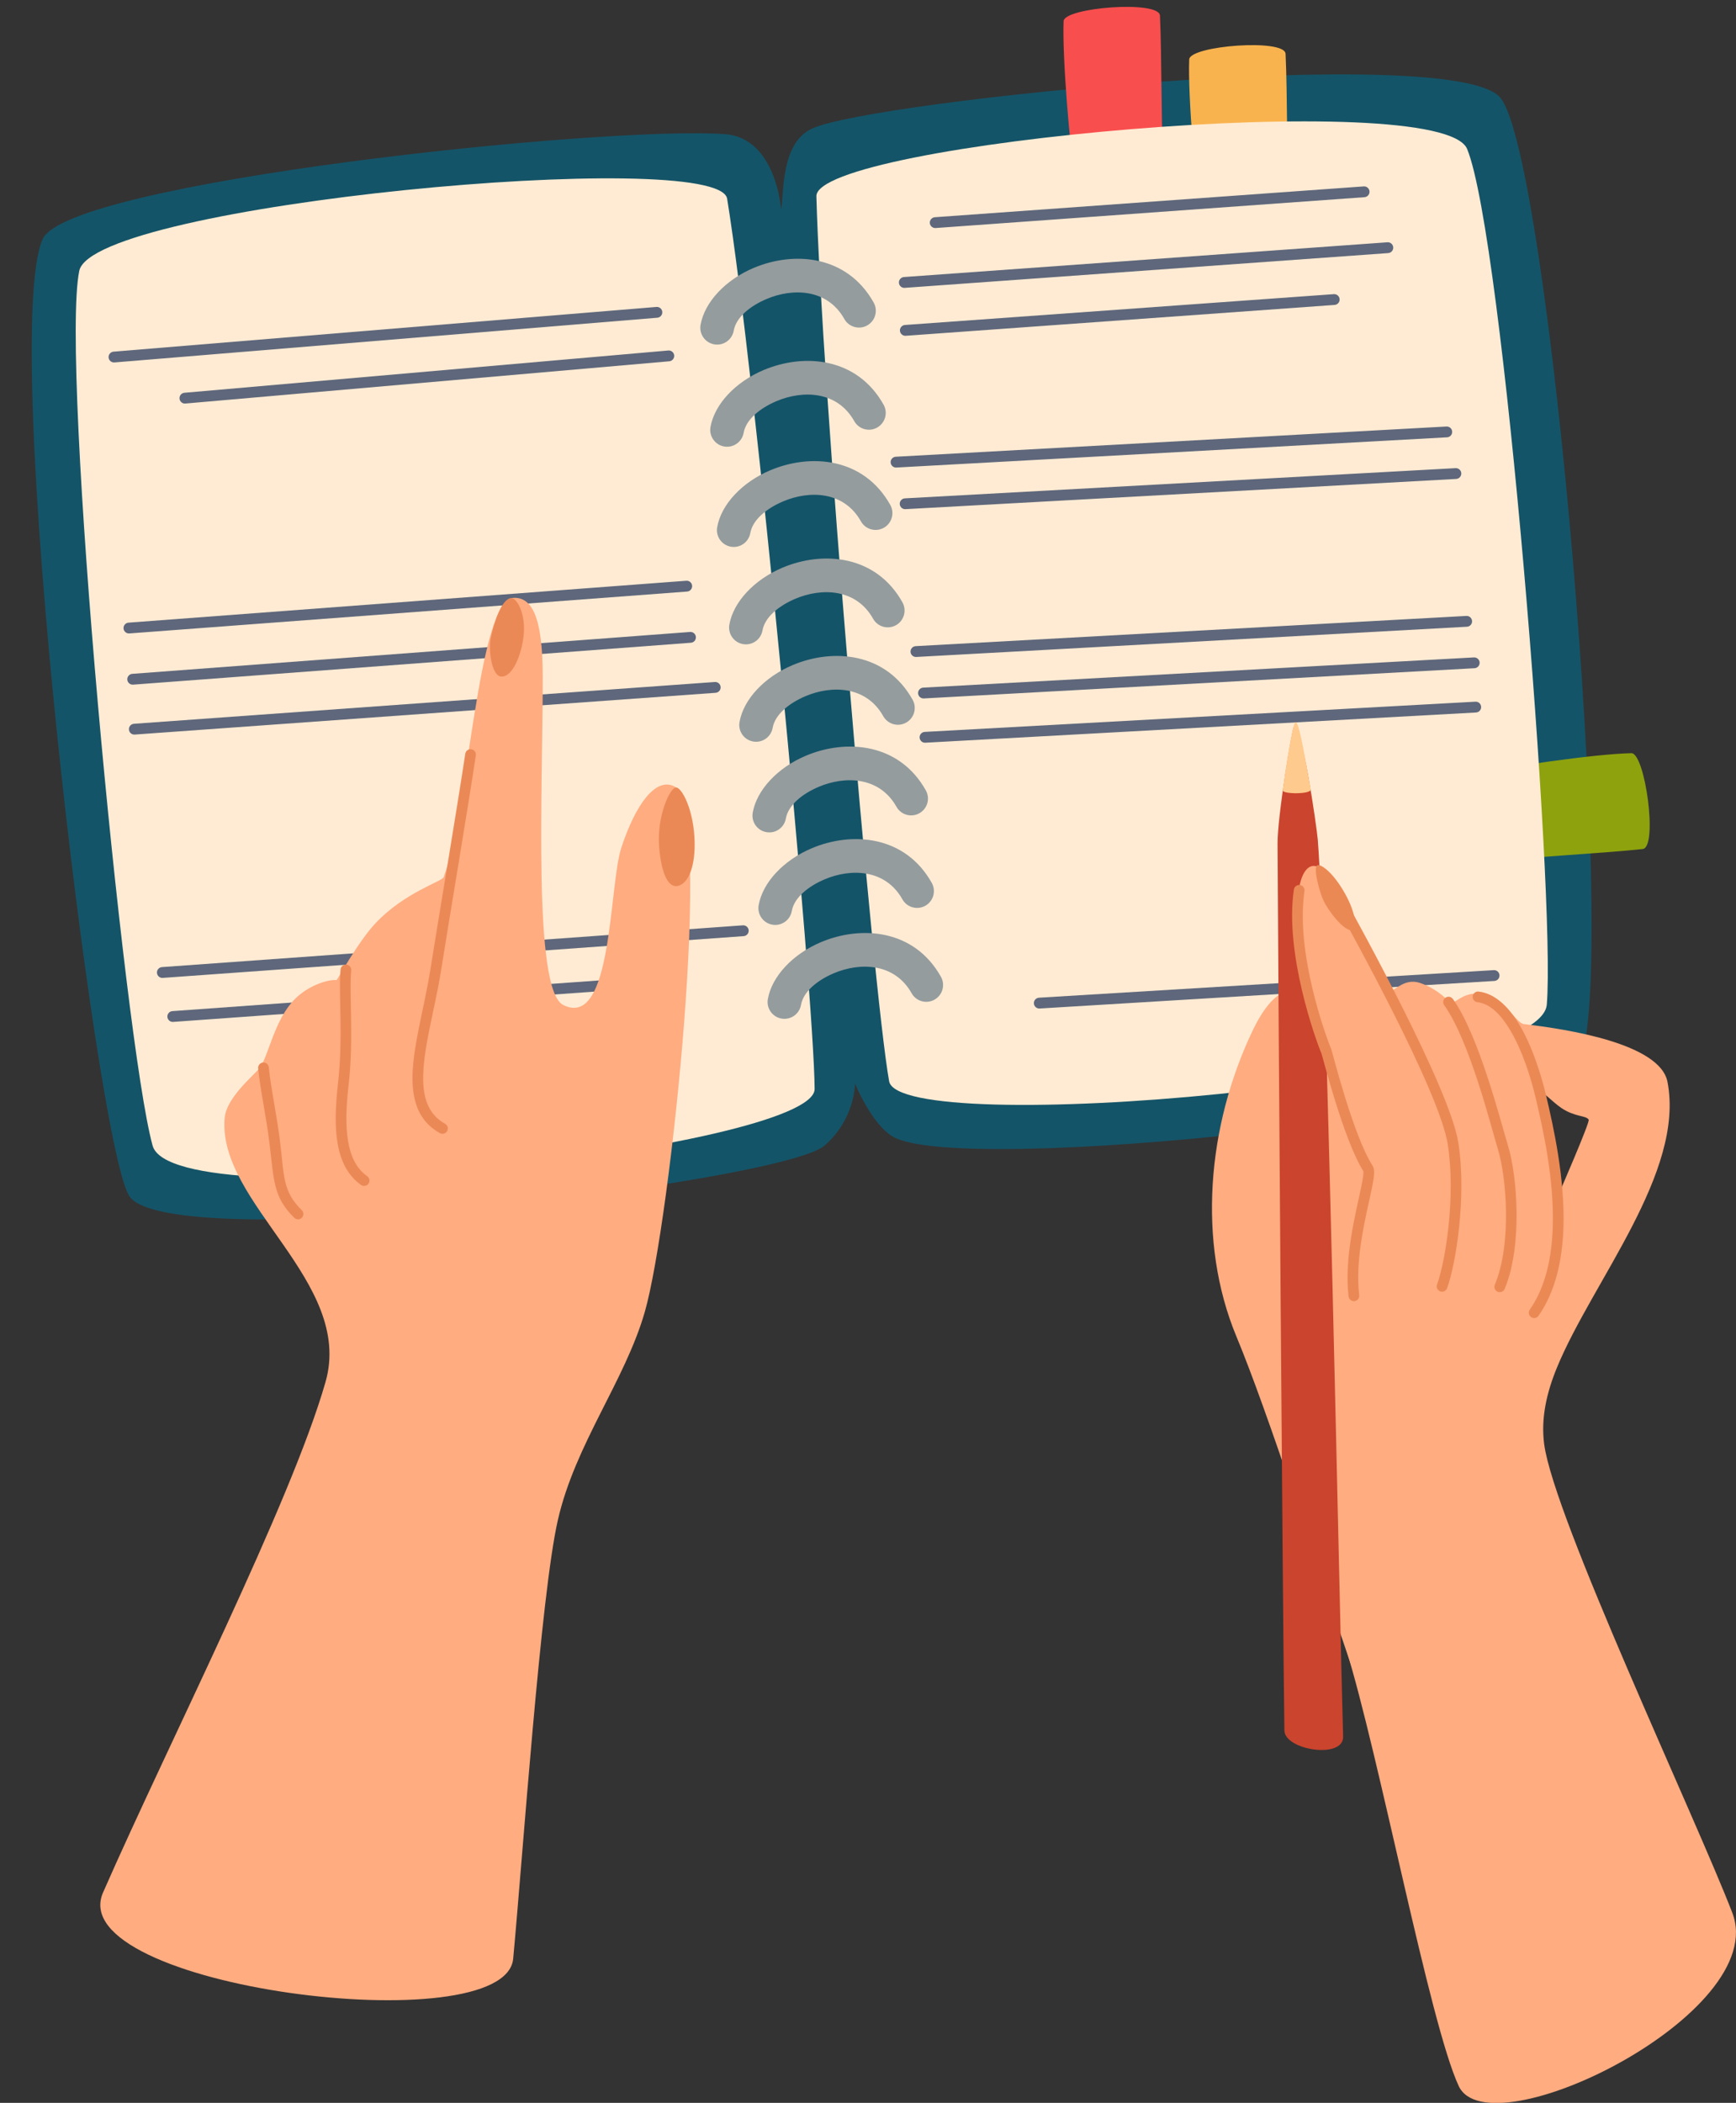 <?xml version="1.0" encoding="UTF-8"?>
<!DOCTYPE svg PUBLIC '-//W3C//DTD SVG 1.0//EN'
          'http://www.w3.org/TR/2001/REC-SVG-20010904/DTD/svg10.dtd'>
<svg height="490.5" preserveAspectRatio="xMidYMid meet" version="1.0" viewBox="-7.4 -1.6 405.0 490.5" width="405.0" xmlns="http://www.w3.org/2000/svg" xmlns:xlink="http://www.w3.org/1999/xlink" zoomAndPan="magnify"
><rect x="-7.4" y="-1.6" width="405.0" height="490.5" fill="#333333" stroke="none"/><defs
  ><clipPath id="a"
    ><path d="M 295 200 L 397.59 200 L 397.59 488.941 L 295 488.941 Z M 295 200"
    /></clipPath
  ></defs
  ><g
  ><g
    ><path d="M 174.828 47.262 C 175.535 43.879 174.621 31.895 181.969 28.422 C 195.891 21.848 331.434 8.168 342.582 21.148 C 354.051 34.504 369.957 220.266 361.555 244.66 C 357.047 257.754 216.277 272.941 200.797 263.469 C 195.828 260.43 192.07 251.141 192.07 251.141 C 192.07 251.141 192.117 259.406 184.949 265.625 C 174.938 274.312 30.789 291.891 22.621 277.168 C 14.617 262.742 -7.434 77.055 2.543 54.188 C 8.344 40.891 133.031 27.699 161.648 29.684 C 173.703 30.516 174.828 47.262 174.828 47.262" fill="#145468" fill-rule="evenodd"
    /></g
    ><g
    ><path d="M 243.402 40.281 C 242.242 33.168 240.395 11.918 240.734 3.34 C 240.863 0.125 263.02 -1.582 263.207 2.023 C 263.652 10.473 263.5 31.539 264.098 39.414 L 243.402 40.281" fill="#f94e4e" fill-rule="evenodd"
    /></g
    ><g
    ><path d="M 272.711 49.203 C 271.547 42.09 269.699 20.84 270.039 12.262 C 270.168 9.047 292.324 7.344 292.516 10.945 C 292.957 19.395 292.805 40.461 293.402 48.336 L 272.711 49.203" fill="#f9b34e" fill-rule="evenodd"
    /></g
    ><g
    ><path d="M 336.469 178.957 C 343.5 177.371 364.602 174.258 373.188 174.082 C 376.402 174.02 379.43 196.035 375.844 196.438 C 367.438 197.387 346.398 198.492 338.57 199.559 L 336.469 178.957" fill="#8ea20d" fill-rule="evenodd"
    /></g
    ><g
    ><path d="M 182.648 252.41 C 182.52 230.191 168.793 85.23 162.238 44.75 C 160.258 32.516 14.301 46.016 11.094 61.57 C 6.613 83.305 21.441 241 28.199 265.617 C 33.074 283.375 182.73 266.246 182.648 252.41" fill="#ffebd3" fill-rule="evenodd"
    /></g
    ><g
    ><path d="M 200.027 250.605 C 196.137 228.73 184.105 85.18 183.062 44.184 C 182.746 31.797 328.852 18.465 334.879 33.16 C 343.301 53.691 355.551 207.281 353.461 232.727 C 351.953 251.078 202.414 263.996 200.027 250.605" fill="#ffebd3" fill-rule="evenodd"
    /></g
    ><g
    ><path d="M 163.77 75.543 C 164.328 72.402 167.613 69.762 171.453 68.137 C 177.523 65.566 185.594 65.703 189.574 72.805 C 190.633 74.695 193.027 75.367 194.914 74.309 C 196.805 73.25 197.48 70.855 196.422 68.969 C 190.215 57.898 177.852 56.902 168.391 60.91 C 161.871 63.672 156.988 68.836 156.039 74.168 C 155.66 76.301 157.086 78.34 159.219 78.719 C 161.352 79.098 163.391 77.676 163.77 75.543" fill="#949c9e" fill-rule="evenodd"
    /></g
    ><g
    ><path d="M 166.086 99.367 C 166.641 96.227 169.93 93.59 173.766 91.965 C 179.84 89.395 187.906 89.527 191.891 96.629 C 192.949 98.52 195.344 99.191 197.23 98.133 C 199.121 97.074 199.793 94.68 198.734 92.793 C 192.531 81.723 180.168 80.73 170.707 84.734 C 164.188 87.496 159.305 92.66 158.355 97.992 C 157.977 100.125 159.402 102.164 161.531 102.547 C 163.664 102.922 165.703 101.5 166.086 99.367" fill="#949c9e" fill-rule="evenodd"
    /></g
    ><g
    ><path d="M 167.641 122.742 C 168.199 119.602 171.488 116.965 175.324 115.34 C 181.398 112.77 189.465 112.902 193.449 120.008 C 194.508 121.895 196.902 122.57 198.789 121.508 C 200.68 120.449 201.352 118.059 200.293 116.168 C 194.09 105.102 181.727 104.105 172.266 108.109 C 165.746 110.871 160.863 116.035 159.914 121.367 C 159.535 123.504 160.961 125.539 163.094 125.922 C 165.223 126.301 167.266 124.875 167.641 122.742" fill="#949c9e" fill-rule="evenodd"
    /></g
    ><g
    ><path d="M 170.48 145.465 C 171.039 142.324 174.328 139.684 178.164 138.059 C 184.238 135.488 192.305 135.625 196.289 142.727 C 197.348 144.617 199.738 145.289 201.629 144.23 C 203.52 143.172 204.191 140.777 203.133 138.887 C 196.93 127.82 184.566 126.824 175.105 130.832 C 168.586 133.594 163.703 138.758 162.754 144.09 C 162.375 146.223 163.801 148.262 165.934 148.641 C 168.062 149.02 170.102 147.598 170.48 145.465" fill="#949c9e" fill-rule="evenodd"
    /></g
    ><g
    ><path d="M 172.852 168.188 C 173.41 165.047 176.699 162.406 180.535 160.781 C 186.605 158.211 194.676 158.348 198.656 165.449 C 199.719 167.34 202.109 168.012 204 166.953 C 205.891 165.895 206.562 163.5 205.504 161.609 C 199.301 150.543 186.938 149.551 177.477 153.555 C 170.957 156.316 166.074 161.48 165.125 166.812 C 164.746 168.945 166.172 170.984 168.305 171.363 C 170.434 171.742 172.473 170.32 172.852 168.188" fill="#949c9e" fill-rule="evenodd"
    /></g
    ><g
    ><path d="M 175.938 189.328 C 176.492 186.188 179.781 183.551 183.617 181.926 C 189.691 179.355 197.762 179.488 201.742 186.59 C 202.801 188.48 205.195 189.152 207.082 188.094 C 208.973 187.035 209.645 184.641 208.586 182.754 C 202.383 171.684 190.02 170.691 180.559 174.695 C 174.039 177.457 169.156 182.621 168.207 187.953 C 167.828 190.09 169.254 192.129 171.387 192.504 C 173.52 192.887 175.559 191.461 175.938 189.328" fill="#949c9e" fill-rule="evenodd"
    /></g
    ><g
    ><path d="M 177.32 210.91 C 177.879 207.77 181.164 205.129 185.004 203.504 C 191.074 200.934 199.145 201.07 203.125 208.172 C 204.184 210.062 206.578 210.734 208.469 209.676 C 210.355 208.617 211.031 206.223 209.973 204.332 C 203.766 193.266 191.402 192.27 181.941 196.277 C 175.426 199.035 170.539 204.203 169.59 209.535 C 169.211 211.668 170.637 213.707 172.77 214.086 C 174.902 214.465 176.941 213.039 177.32 210.91" fill="#949c9e" fill-rule="evenodd"
    /></g
    ><g
    ><path d="M 179.465 232.812 C 180.02 229.672 183.309 227.035 187.145 225.406 C 193.219 222.84 201.285 222.973 205.27 230.074 C 206.328 231.965 208.723 232.637 210.609 231.578 C 212.5 230.52 213.176 228.125 212.113 226.238 C 205.91 215.168 193.547 214.176 184.086 218.18 C 177.566 220.941 172.684 226.105 171.734 231.438 C 171.355 233.57 172.781 235.609 174.914 235.988 C 177.047 236.367 179.086 234.945 179.465 232.812" fill="#949c9e" fill-rule="evenodd"
    /></g
    ><g
    ><path d="M 19.293 82.941 C 61.516 79.465 103.734 75.988 145.953 72.512 C 146.648 72.453 147.164 71.844 147.105 71.148 C 147.051 70.457 146.441 69.938 145.746 69.996 L 19.086 80.426 C 18.395 80.484 17.875 81.094 17.934 81.785 C 17.988 82.48 18.598 82.996 19.293 82.941" fill="#5e677b" fill-rule="evenodd"
    /></g
    ><g
    ><path d="M 35.848 92.527 C 73.477 89.242 111.105 85.957 148.734 82.672 C 149.43 82.609 149.941 81.996 149.883 81.305 C 149.82 80.609 149.207 80.094 148.516 80.156 C 110.887 83.441 73.258 86.727 35.629 90.016 C 34.934 90.074 34.418 90.688 34.48 91.383 C 34.539 92.074 35.152 92.59 35.848 92.527" fill="#5e677b" fill-rule="evenodd"
    /></g
    ><g
    ><path d="M 22.773 146.152 C 66.152 142.895 109.527 139.637 152.906 136.383 C 153.602 136.328 154.121 135.723 154.07 135.027 C 154.02 134.336 153.41 133.812 152.719 133.863 L 22.586 143.637 C 21.891 143.688 21.367 144.293 21.418 144.988 C 21.473 145.684 22.078 146.203 22.773 146.152" fill="#5e677b" fill-rule="evenodd"
    /></g
    ><g
    ><path d="M 23.652 158.098 C 67.027 154.84 110.406 151.582 153.781 148.324 C 154.477 148.273 155 147.668 154.945 146.973 C 154.895 146.277 154.289 145.758 153.594 145.809 C 110.219 149.066 66.84 152.324 23.461 155.578 C 22.766 155.633 22.246 156.238 22.297 156.934 C 22.348 157.629 22.957 158.148 23.652 158.098" fill="#5e677b" fill-rule="evenodd"
    /></g
    ><g
    ><path d="M 24.027 169.742 C 69.203 166.492 114.379 163.246 159.551 160 C 160.246 159.949 160.77 159.344 160.719 158.648 C 160.672 157.953 160.066 157.434 159.371 157.48 C 114.195 160.73 69.02 163.977 23.848 167.227 C 23.152 167.273 22.629 167.879 22.68 168.574 C 22.727 169.27 23.332 169.793 24.027 169.742" fill="#5e677b" fill-rule="evenodd"
    /></g
    ><g
    ><path d="M 30.57 226.5 C 75.742 223.25 120.918 220.004 166.094 216.758 C 166.785 216.707 167.312 216.102 167.262 215.406 C 167.211 214.711 166.605 214.188 165.91 214.238 C 120.738 217.484 75.562 220.734 30.387 223.98 C 29.691 224.031 29.168 224.637 29.219 225.328 C 29.27 226.027 29.875 226.551 30.57 226.5" fill="#5e677b" fill-rule="evenodd"
    /></g
    ><g
    ><path d="M 32.996 236.766 C 70.598 234.062 108.199 231.359 145.797 228.656 C 146.492 228.609 147.016 228.004 146.965 227.309 C 146.914 226.613 146.312 226.09 145.617 226.141 C 108.016 228.844 70.418 231.547 32.816 234.25 C 32.121 234.301 31.598 234.902 31.648 235.598 C 31.699 236.293 32.301 236.816 32.996 236.766" fill="#5e677b" fill-rule="evenodd"
    /></g
    ><g
    ><path d="M 203.664 65.543 C 241.262 62.84 278.863 60.137 316.465 57.434 C 317.156 57.383 317.684 56.777 317.633 56.086 C 317.582 55.391 316.977 54.863 316.281 54.914 C 278.684 57.617 241.082 60.32 203.48 63.023 C 202.785 63.074 202.262 63.68 202.312 64.375 C 202.363 65.07 202.969 65.594 203.664 65.543" fill="#5e677b" fill-rule="evenodd"
    /></g
    ><g
    ><path d="M 210.875 51.59 C 244.227 49.191 277.578 46.793 310.93 44.395 C 311.625 44.344 312.148 43.738 312.098 43.047 C 312.047 42.352 311.445 41.828 310.75 41.879 C 277.398 44.277 244.047 46.672 210.691 49.07 C 210 49.121 209.477 49.727 209.523 50.422 C 209.574 51.113 210.18 51.637 210.875 51.59" fill="#5e677b" fill-rule="evenodd"
    /></g
    ><g
    ><path d="M 203.898 76.723 C 237.254 74.324 270.605 71.926 303.953 69.527 C 304.648 69.477 305.176 68.871 305.125 68.18 C 305.074 67.484 304.469 66.961 303.773 67.012 C 270.422 69.406 237.07 71.805 203.719 74.203 C 203.023 74.254 202.5 74.859 202.551 75.551 C 202.602 76.246 203.203 76.77 203.898 76.723" fill="#5e677b" fill-rule="evenodd"
    /></g
    ><g
    ><path d="M 201.711 107.457 C 244.539 105.105 287.367 102.758 330.191 100.406 C 330.891 100.367 331.422 99.773 331.383 99.078 C 331.348 98.383 330.75 97.848 330.055 97.887 C 287.227 100.238 244.402 102.586 201.574 104.938 C 200.879 104.973 200.344 105.57 200.383 106.266 C 200.422 106.961 201.016 107.496 201.711 107.457" fill="#5e677b" fill-rule="evenodd"
    /></g
    ><g
    ><path d="M 203.836 117.164 C 246.664 114.816 289.492 112.465 332.32 110.117 C 333.016 110.078 333.547 109.48 333.512 108.785 C 333.473 108.094 332.875 107.559 332.18 107.598 C 289.352 109.945 246.527 112.297 203.699 114.645 C 203.004 114.684 202.469 115.277 202.508 115.973 C 202.547 116.668 203.141 117.203 203.836 117.164" fill="#5e677b" fill-rule="evenodd"
    /></g
    ><g
    ><path d="M 206.355 151.641 C 249.184 149.289 292.008 146.941 334.836 144.59 C 335.531 144.551 336.066 143.957 336.027 143.262 C 335.988 142.566 335.395 142.031 334.699 142.07 C 291.871 144.422 249.043 146.77 206.215 149.117 C 205.52 149.156 204.988 149.754 205.027 150.449 C 205.062 151.145 205.66 151.68 206.355 151.641" fill="#5e677b" fill-rule="evenodd"
    /></g
    ><g
    ><path d="M 208.117 161.316 C 250.945 158.965 293.773 156.613 336.602 154.266 C 337.297 154.227 337.828 153.633 337.789 152.938 C 337.754 152.242 337.156 151.707 336.461 151.746 C 293.637 154.094 250.809 156.445 207.98 158.793 C 207.285 158.832 206.75 159.43 206.789 160.121 C 206.828 160.82 207.422 161.352 208.117 161.316" fill="#5e677b" fill-rule="evenodd"
    /></g
    ><g
    ><path d="M 208.469 171.641 C 251.297 169.293 294.125 166.941 336.949 164.594 C 337.645 164.555 338.18 163.961 338.141 163.266 C 338.105 162.566 337.508 162.035 336.812 162.074 C 293.984 164.422 251.16 166.773 208.332 169.121 C 207.637 169.16 207.102 169.754 207.141 170.449 C 207.18 171.145 207.773 171.68 208.469 171.641" fill="#5e677b" fill-rule="evenodd"
    /></g
    ><g
    ><path d="M 235.137 233.641 C 270.504 231.496 305.871 229.355 341.238 227.211 C 341.934 227.168 342.465 226.57 342.422 225.871 C 342.383 225.18 341.781 224.648 341.086 224.691 C 305.719 226.836 270.352 228.977 234.984 231.121 C 234.289 231.164 233.758 231.762 233.801 232.461 C 233.844 233.152 234.441 233.684 235.137 233.641" fill="#5e677b" fill-rule="evenodd"
    /></g
    ><g
    ><path d="M 112.324 455.273 C 110.48 475.008 6.938 461.949 16.641 439.836 C 31.957 404.926 60.504 348.887 68.543 320.75 C 75.223 297.363 43.25 279.059 45.012 259.176 C 45.445 254.258 52.094 249.047 53.258 247.387 C 55.34 244.418 56.637 236.188 61.426 231.398 C 64.43 228.391 68.871 226.836 71.145 226.996 C 71.266 227.008 76.16 218.027 80.219 213.727 C 86.965 206.578 95.723 203.992 96.09 203.031 C 101.809 187.891 104.145 138.301 112.355 137.852 C 116.688 137.617 119.191 142.301 119.215 156.062 C 119.262 182.098 116.855 229.242 123.996 232.816 C 135.559 238.598 134.605 205.055 137.57 196.07 C 140.871 186.078 145.441 179.828 149.746 181.746 C 159.27 185.984 149.016 283.598 143.027 304.414 C 138.398 320.508 126.766 335.273 122.734 353.016 C 118.742 370.57 114.566 431.312 112.324 455.273" fill="#ffac80" fill-rule="evenodd"
    /></g
    ><g
    ><path d="M 101.145 174.219 C 99.117 187.652 95.203 210.754 93.016 224.48 C 91.539 233.773 88.66 243.223 88.836 250.559 C 88.965 255.887 90.656 260.156 95.219 262.711 C 95.82 263.047 96.582 262.832 96.918 262.23 C 97.254 261.629 97.039 260.867 96.438 260.531 C 92.695 258.434 91.438 254.867 91.332 250.496 C 91.16 243.285 94.031 234.008 95.484 224.875 C 97.668 211.141 101.586 188.031 103.613 174.594 C 103.715 173.91 103.246 173.273 102.562 173.172 C 101.883 173.066 101.246 173.539 101.145 174.219" fill="#eb8956" fill-rule="evenodd"
    /></g
    ><g
    ><path d="M 72.055 224.508 C 71.523 229.637 72.703 240.332 71.449 251.184 C 70.848 256.422 70.68 261.168 71.363 265.113 C 72.09 269.32 73.785 272.641 76.828 274.797 C 77.391 275.195 78.168 275.062 78.566 274.5 C 78.969 273.938 78.832 273.156 78.27 272.758 C 75.75 270.973 74.426 268.172 73.824 264.688 C 73.176 260.945 73.355 256.438 73.93 251.473 C 75.184 240.605 74.008 229.898 74.535 224.766 C 74.605 224.078 74.109 223.465 73.422 223.395 C 72.738 223.324 72.121 223.824 72.055 224.508" fill="#eb8956" fill-rule="evenodd"
    /></g
    ><g
    ><path d="M 52.828 247.605 C 53.344 252.816 54.656 258.453 55.465 265.066 C 56.531 273.785 56.328 277.641 61.258 282.465 C 61.75 282.945 62.543 282.938 63.023 282.445 C 63.504 281.949 63.496 281.16 63.004 280.68 C 58.516 276.285 58.914 272.707 57.945 264.766 C 57.137 258.172 55.828 252.555 55.312 247.359 C 55.246 246.672 54.633 246.172 53.949 246.238 C 53.262 246.309 52.762 246.918 52.828 247.605" fill="#eb8956" fill-rule="evenodd"
    /></g
    ><g
    ><path d="M 107.086 147.293 C 106.484 150.363 107.398 156.059 109.488 156.211 C 112.172 156.41 114.18 151.238 114.719 147.062 C 115.43 141.555 113.121 137.887 111.902 137.902 C 109.727 137.934 107.828 143.516 107.086 147.293" fill="#eb8956" fill-rule="evenodd"
    /></g
    ><g
    ><path d="M 150.238 182.086 C 148.859 182.262 145.82 188.789 146.371 195.887 C 146.859 202.141 148.535 206.016 151.195 204.902 C 153.543 203.922 154.758 199.871 154.656 194.82 C 154.508 187.332 151.617 181.906 150.238 182.086" fill="#eb8956" fill-rule="evenodd"
    /></g
    ><g
    ><path d="M 323.355 312.629 C 321.18 330.992 313.957 404.668 308.656 389.266 C 299.496 362.66 288.602 328.34 281.035 310.113 C 271.871 288.039 274.238 261.004 284.82 238.82 C 300.25 206.48 315.312 266.793 321.734 279.094 C 326.914 289.016 324.676 301.516 323.355 312.629" fill="#ffac80" fill-rule="evenodd"
    /></g
    ><g
    ><path d="M 292.246 402.051 C 291.855 376.602 290.812 227.145 290.645 195.207 C 290.613 188.707 294.074 168.242 294.43 167.969 C 296.23 166.57 299.797 191.309 300.031 194.277 C 302.141 220.762 305.117 375.73 305.945 403.449 C 306.105 408.801 292.316 406.641 292.246 402.051" fill="#cb442d" fill-rule="evenodd"
    /></g
    ><g clip-path="url(#a)"
    ><path d="M 356.164 277.117 C 355.777 270.355 354.996 265.09 354.227 260.992 C 353.684 258.086 351.145 253.027 351.562 252.531 C 351.719 252.344 354.965 255.562 356.844 256.836 C 360.066 259.008 362.688 258.559 363.234 259.578 C 363.555 260.164 356.164 277.117 356.164 277.117 Z M 332.906 484.969 C 326.105 470.328 314.375 407.895 306.578 382.867 C 304.484 376.137 309.52 352.766 309.844 336.426 C 310.16 320.559 307.621 278.012 309.355 265.289 C 310.406 257.582 298.598 239.887 295.668 216.207 C 294.207 204.387 297.102 197.746 301.25 201.367 C 304.074 203.836 315.488 227.734 316.652 229.23 C 317.578 230.418 319.742 226.324 323.863 227.672 C 328.355 229.145 330.836 232.391 331.211 232.367 C 332.223 232.312 334.949 228.973 339.375 230.598 C 344.125 232.34 346.539 237.098 348.105 237.277 C 358.285 238.453 379.895 241.82 381.617 250.762 C 385.68 271.855 364.184 297.199 355.875 317.281 C 353.41 323.242 352.059 329.215 352.844 335.223 C 355.07 352.312 388.109 422.211 396.734 444.555 C 405.805 468.047 340.016 500.27 332.906 484.969" fill="#ffac80" fill-rule="evenodd"
    /></g
    ><g
    ><path d="M 303.504 208.035 C 307.719 215.676 328.422 252.957 330.359 265.34 C 332.262 277.492 329.805 292.676 327.855 298.02 C 327.621 298.668 327.953 299.383 328.602 299.621 C 329.25 299.855 329.969 299.523 330.203 298.875 C 332.227 293.324 334.801 277.566 332.824 264.953 C 330.859 252.402 309.961 214.574 305.688 206.828 C 305.355 206.223 304.594 206.004 303.992 206.336 C 303.387 206.672 303.168 207.43 303.504 208.035" fill="#eb8955" fill-rule="evenodd"
    /></g
    ><g
    ><path d="M 329.523 232.867 C 335.547 241.301 340.535 261.566 342.055 266.477 C 344.012 272.809 345.371 288.422 341.328 298.074 C 341.062 298.711 341.363 299.441 341.996 299.707 C 342.633 299.973 343.367 299.676 343.633 299.039 C 347.891 288.867 346.5 272.414 344.438 265.738 C 342.891 260.723 337.715 240.035 331.555 231.414 C 331.152 230.855 330.371 230.723 329.812 231.125 C 329.254 231.523 329.121 232.305 329.523 232.867" fill="#eb8955" fill-rule="evenodd"
    /></g
    ><g
    ><path d="M 337.273 232.168 C 340.238 232.512 342.629 235.02 344.609 238.188 C 347.844 243.355 349.883 250.367 350.836 254.383 C 352.582 261.762 355.16 273.309 354.855 284.344 C 354.656 291.527 353.242 298.5 349.488 303.887 C 349.094 304.449 349.23 305.23 349.797 305.625 C 350.363 306.02 351.141 305.879 351.535 305.312 C 355.559 299.547 357.137 292.105 357.352 284.414 C 357.66 273.141 355.051 261.344 353.266 253.809 C 352.27 249.602 350.109 242.27 346.727 236.863 C 344.297 232.977 341.199 230.109 337.562 229.688 C 336.879 229.609 336.258 230.098 336.176 230.781 C 336.098 231.469 336.59 232.09 337.273 232.168" fill="#eb8955" fill-rule="evenodd"
    /></g
    ><g
    ><path d="M 299.988 200.203 C 298.785 200.598 300.555 206.922 301.445 208.641 C 303.086 211.812 306.742 216.105 308.234 215.25 C 308.93 214.852 309.188 211.828 306.348 206.77 C 303.547 201.785 300.75 199.953 299.988 200.203" fill="#eb8955" fill-rule="evenodd"
    /></g
    ><g
    ><path d="M 310.66 271.578 C 310.668 271.668 310.684 271.945 310.672 272.156 C 310.617 272.996 310.391 274.195 310.082 275.66 C 308.801 281.738 306.148 292.078 307.223 300.809 C 307.305 301.492 307.93 301.98 308.613 301.895 C 309.297 301.812 309.785 301.188 309.699 300.504 C 308.664 292.059 311.285 282.059 312.523 276.176 C 312.93 274.266 313.184 272.754 313.18 271.812 C 313.172 271.125 313.02 270.629 312.82 270.32 C 308.23 263.141 303.422 243.727 303.211 243.23 C 301.965 240.266 294.781 220.668 296.93 206.254 C 297.031 205.574 296.559 204.938 295.879 204.836 C 295.195 204.734 294.559 205.207 294.457 205.887 C 292.234 220.816 299.617 241.129 300.91 244.195 C 301.121 244.699 306.023 264.227 310.66 271.578" fill="#eb8956" fill-rule="evenodd"
    /></g
    ><g
    ><path d="M 298.383 182.523 C 298.617 183.703 291.754 183.672 291.863 182.75 C 292.195 179.938 294.125 166.879 294.844 166.855 C 295.844 166.828 297.496 178.047 298.383 182.523" fill="#ffca8d" fill-rule="evenodd"
    /></g
  ></g
></svg
>
